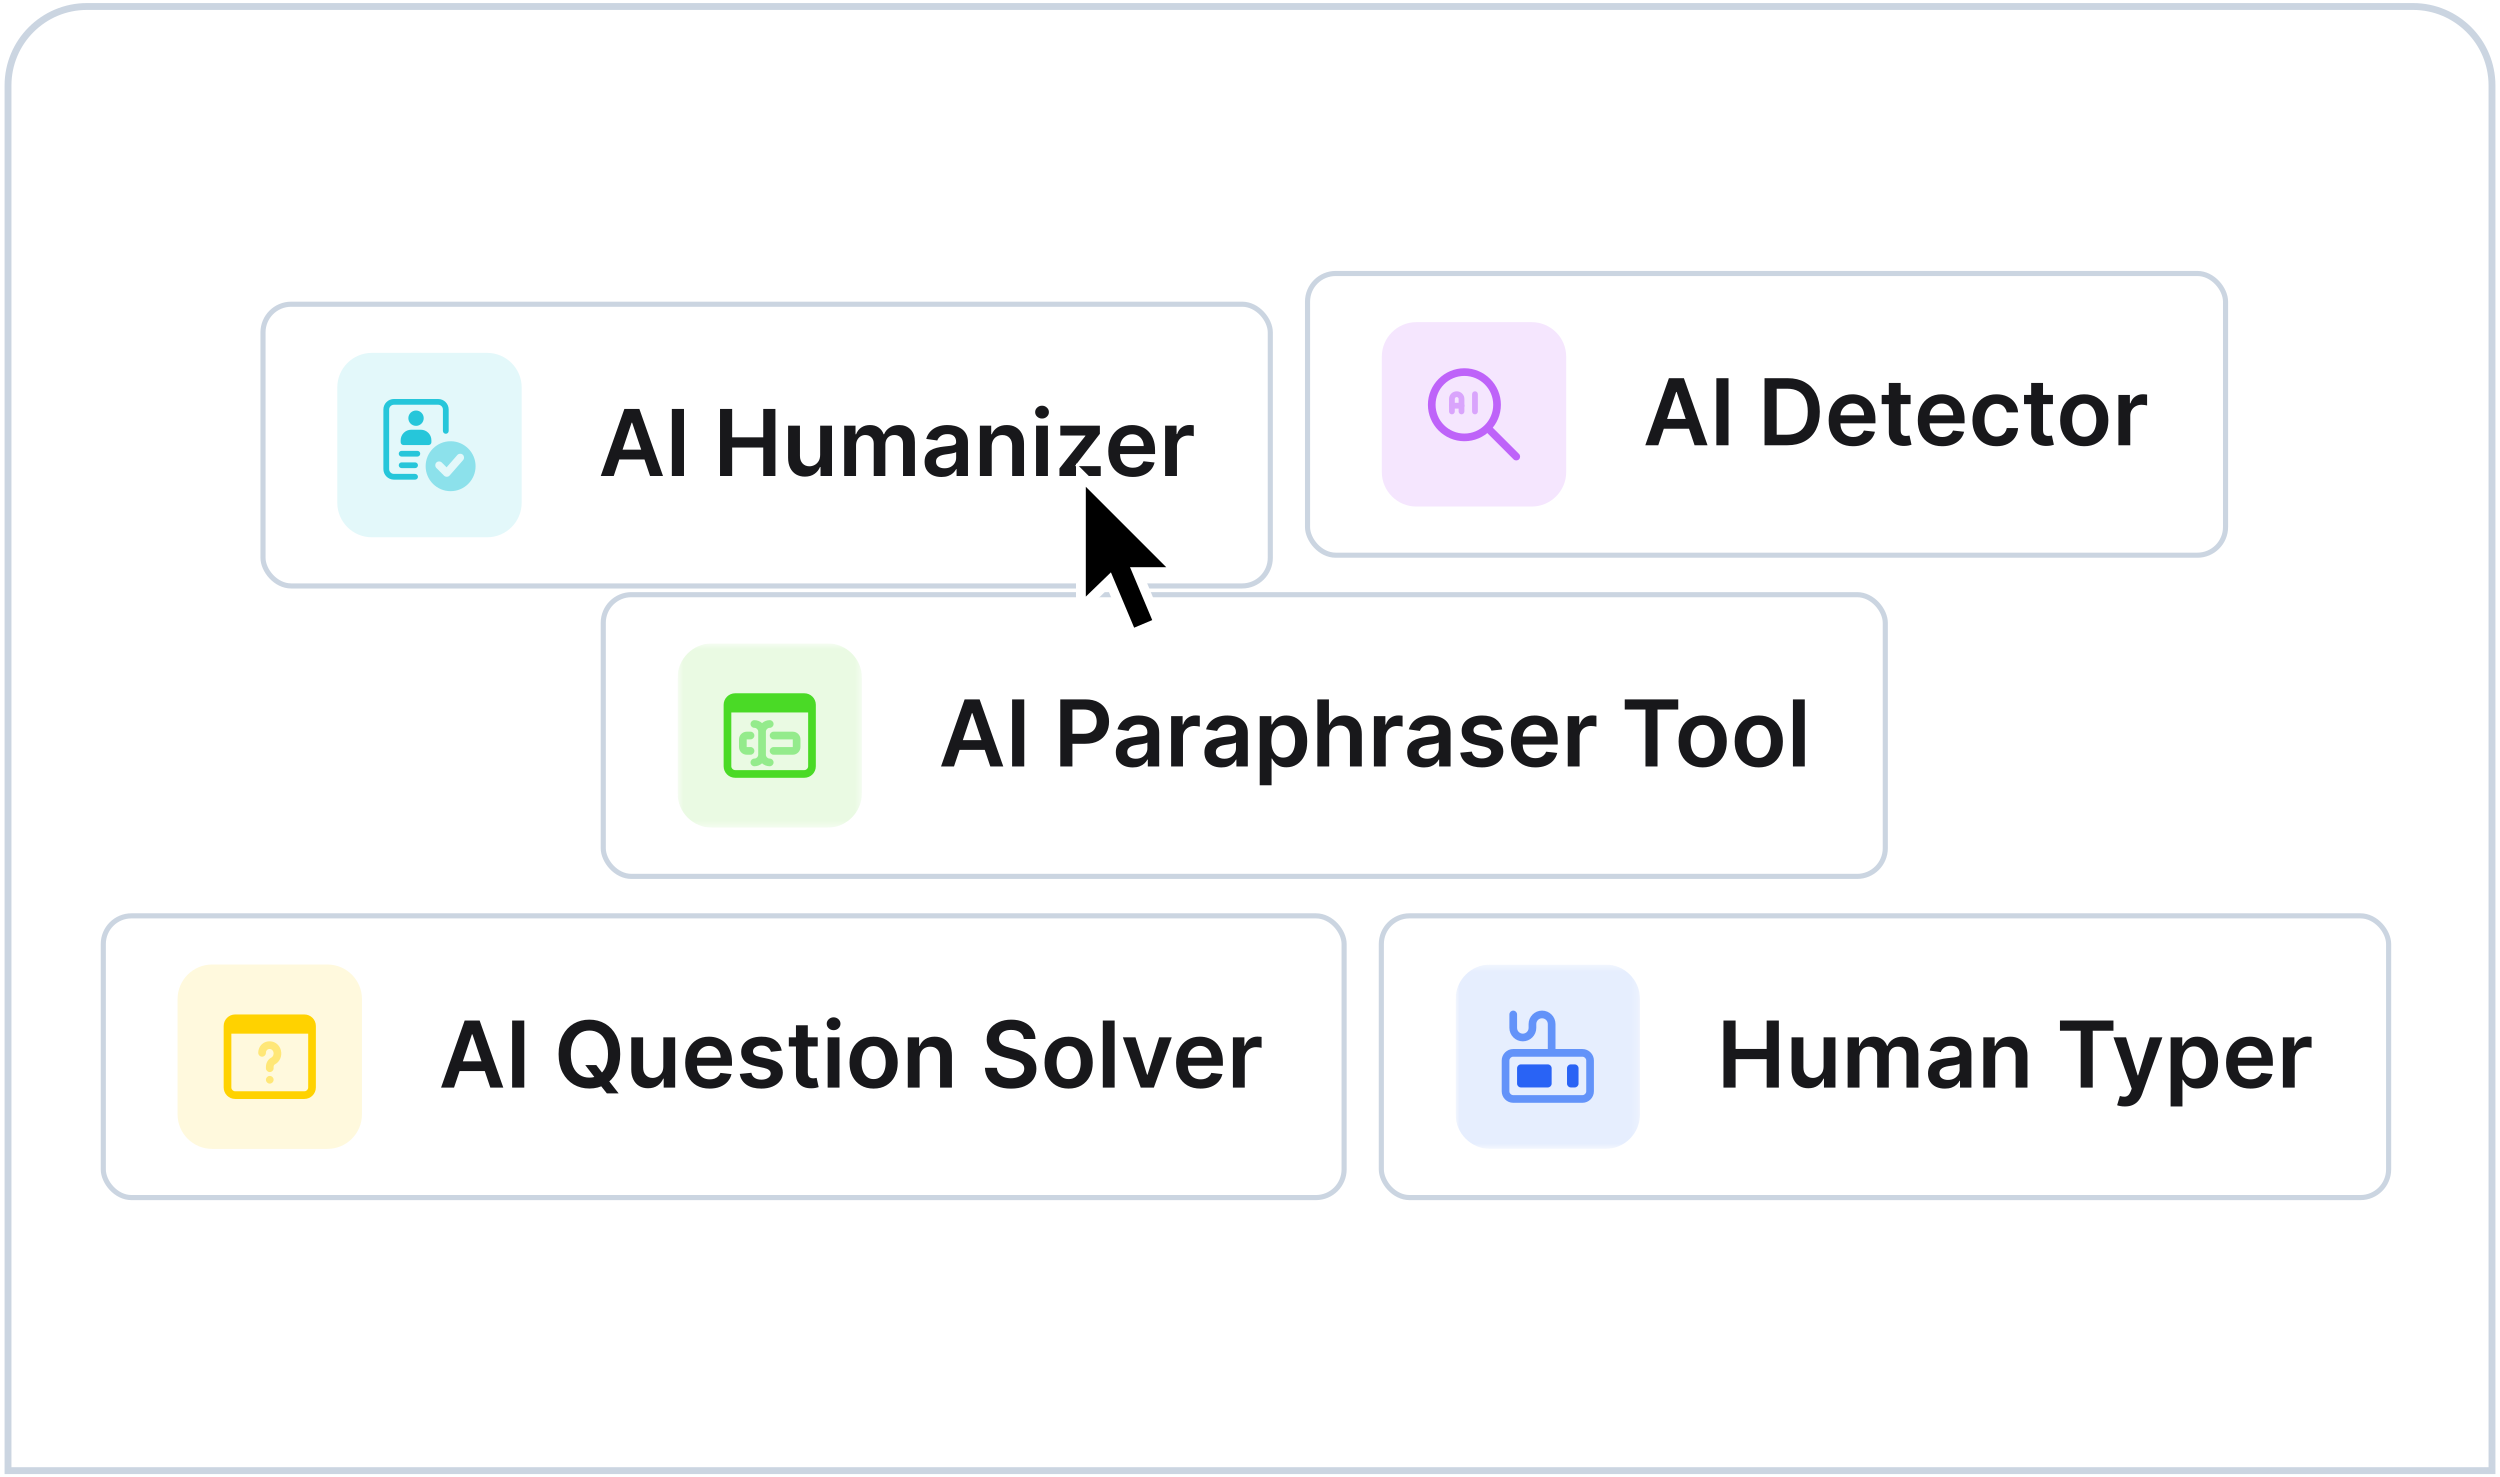 <svg width="364" height="215" viewBox="0 0 364 215" fill="none" xmlns="http://www.w3.org/2000/svg">
<path d="M12.667 0.946H351.334C357.685 0.946 362.834 6.095 362.834 12.446V214.12H1.167V12.446C1.167 6.095 6.315 0.946 12.667 0.946Z" fill="white"/>
<path d="M12.667 0.946H351.334C357.685 0.946 362.834 6.095 362.834 12.446V214.12H1.167V12.446C1.167 6.095 6.315 0.946 12.667 0.946Z" stroke="#CBD5E1"/>
<g filter="url(#filter0_dd_10539_241131)">
<rect x="37.921" y="39.446" width="147.409" height="41.764" rx="4.475" fill="white"/>
<rect x="38.294" y="39.819" width="146.663" height="41.019" rx="4.102" stroke="#CBD5E1" stroke-width="0.746"/>
<g clip-path="url(#clip0_10539_241131)">
<path d="M70.922 73.753H54.142C51.361 73.753 49.108 71.499 49.108 68.719V51.938C49.108 49.158 51.361 46.904 54.142 46.904H70.922C73.703 46.904 75.956 49.158 75.956 51.938V68.719C75.956 71.499 73.703 73.753 70.922 73.753Z" fill="#E3F8FA"/>
<path d="M60.764 62.007H58.476C58.245 62.007 58.057 61.819 58.057 61.587C58.057 61.356 58.245 61.168 58.476 61.168H60.764C60.996 61.168 61.184 61.356 61.184 61.587C61.184 61.819 60.996 62.007 60.764 62.007Z" fill="#26C6DA"/>
<path d="M60.434 63.685H58.477C58.246 63.685 58.058 63.497 58.058 63.265C58.058 63.034 58.246 62.846 58.477 62.846H60.434C60.666 62.846 60.854 63.034 60.854 63.265C60.854 63.497 60.666 63.685 60.434 63.685Z" fill="#26C6DA"/>
<path d="M60.434 65.363H57.358C56.51 65.363 55.82 64.673 55.82 63.825V55.154C55.82 54.306 56.51 53.617 57.358 53.617H63.791C64.639 53.617 65.328 54.306 65.328 55.154V58.265C65.328 58.496 65.14 58.684 64.909 58.684C64.677 58.684 64.489 58.496 64.489 58.265V55.154C64.489 54.769 64.176 54.456 63.791 54.456H57.358C56.973 54.456 56.659 54.769 56.659 55.154V63.824C56.659 64.21 56.973 64.524 57.358 64.524H60.434C60.666 64.524 60.854 64.712 60.854 64.943C60.854 65.175 60.666 65.363 60.434 65.363Z" fill="#26C6DA"/>
<path d="M60.575 57.531C61.192 57.531 61.693 57.031 61.693 56.413C61.693 55.795 61.192 55.295 60.575 55.295C59.957 55.295 59.456 55.795 59.456 56.413C59.456 57.031 59.957 57.531 60.575 57.531Z" fill="#26C6DA"/>
<path d="M62.392 60.329H58.756C58.525 60.329 58.337 60.141 58.337 59.909V59.63C58.337 58.782 59.027 58.092 59.875 58.092H61.273C62.122 58.092 62.811 58.782 62.811 59.63V59.909C62.811 60.141 62.623 60.329 62.392 60.329Z" fill="#26C6DA"/>
<path d="M65.609 59.769C63.604 59.769 61.973 61.4 61.973 63.404C61.973 65.409 63.603 67.041 65.609 67.041C67.614 67.041 69.244 65.41 69.244 63.405C69.244 61.401 67.613 59.769 65.609 59.769ZM67.428 62.515L65.47 64.753C65.257 64.996 64.883 65.009 64.654 64.78L63.535 63.661C63.317 63.443 63.317 63.089 63.535 62.87C63.754 62.651 64.108 62.652 64.327 62.87L65.022 63.566L66.586 61.778C66.79 61.546 67.143 61.522 67.376 61.725C67.608 61.929 67.632 62.282 67.428 62.515Z" fill="#8CE1EB"/>
</g>
<path d="M89.36 64.829H87.472L90.909 55.066H93.092L96.534 64.829H94.647L92.039 57.068H91.963L89.36 64.829ZM89.422 61.001H94.57V62.421H89.422V61.001ZM99.589 55.066V64.829H97.82V55.066H99.589ZM104.834 64.829V55.066H106.602V59.199H111.127V55.066H112.9V64.829H111.127V60.681H106.602V64.829H104.834ZM119.414 61.749V57.506H121.14V64.829H119.467V63.527H119.39C119.225 63.937 118.953 64.272 118.575 64.533C118.2 64.794 117.738 64.924 117.188 64.924C116.708 64.924 116.284 64.817 115.915 64.605C115.55 64.388 115.264 64.075 115.057 63.665C114.85 63.252 114.747 62.753 114.747 62.169V57.506H116.473V61.902C116.473 62.366 116.6 62.734 116.854 63.008C117.108 63.281 117.442 63.417 117.855 63.417C118.11 63.417 118.356 63.356 118.594 63.232C118.833 63.108 119.028 62.923 119.181 62.679C119.336 62.431 119.414 62.121 119.414 61.749ZM122.914 64.829V57.506H124.564V58.751H124.65C124.802 58.331 125.055 58.004 125.408 57.769C125.76 57.53 126.181 57.411 126.671 57.411C127.167 57.411 127.585 57.532 127.925 57.773C128.268 58.012 128.509 58.337 128.649 58.751H128.726C128.888 58.344 129.161 58.02 129.546 57.778C129.933 57.533 130.392 57.411 130.923 57.411C131.597 57.411 132.147 57.624 132.573 58.05C132.998 58.476 133.211 59.097 133.211 59.914V64.829H131.481V60.181C131.481 59.726 131.36 59.394 131.119 59.184C130.877 58.971 130.582 58.865 130.232 58.865C129.816 58.865 129.49 58.995 129.255 59.256C129.023 59.513 128.907 59.849 128.907 60.262V64.829H127.214V60.109C127.214 59.731 127.1 59.429 126.871 59.203C126.645 58.978 126.35 58.865 125.984 58.865C125.737 58.865 125.511 58.928 125.308 59.056C125.104 59.18 124.942 59.356 124.821 59.585C124.701 59.81 124.64 60.074 124.64 60.376V64.829H122.914ZM137.069 64.976C136.605 64.976 136.187 64.894 135.815 64.728C135.447 64.56 135.154 64.312 134.938 63.985C134.725 63.657 134.619 63.254 134.619 62.774C134.619 62.361 134.695 62.019 134.848 61.749C135 61.479 135.208 61.263 135.472 61.101C135.736 60.939 136.033 60.816 136.364 60.734C136.697 60.648 137.042 60.586 137.398 60.548C137.827 60.503 138.175 60.464 138.442 60.429C138.709 60.39 138.903 60.333 139.024 60.257C139.148 60.178 139.21 60.055 139.21 59.89V59.861C139.21 59.502 139.103 59.224 138.89 59.027C138.677 58.83 138.371 58.731 137.97 58.731C137.548 58.731 137.212 58.824 136.964 59.008C136.72 59.192 136.554 59.41 136.469 59.661L134.857 59.432C134.984 58.987 135.194 58.615 135.487 58.317C135.779 58.015 136.136 57.789 136.559 57.64C136.982 57.487 137.449 57.411 137.961 57.411C138.313 57.411 138.665 57.452 139.014 57.535C139.364 57.617 139.683 57.754 139.972 57.945C140.262 58.132 140.494 58.388 140.668 58.712C140.846 59.036 140.935 59.442 140.935 59.928V64.829H139.276V63.823H139.219C139.114 64.026 138.967 64.217 138.776 64.395C138.588 64.57 138.352 64.711 138.066 64.819C137.783 64.924 137.451 64.976 137.069 64.976ZM137.517 63.708C137.864 63.708 138.164 63.64 138.418 63.503C138.673 63.364 138.868 63.179 139.005 62.95C139.145 62.721 139.214 62.472 139.214 62.202V61.339C139.16 61.384 139.068 61.425 138.938 61.463C138.811 61.501 138.668 61.535 138.509 61.563C138.35 61.592 138.193 61.617 138.037 61.639C137.881 61.662 137.746 61.681 137.632 61.697C137.374 61.732 137.144 61.789 136.941 61.868C136.737 61.948 136.577 62.059 136.459 62.202C136.341 62.342 136.283 62.523 136.283 62.745C136.283 63.063 136.399 63.303 136.631 63.465C136.863 63.627 137.158 63.708 137.517 63.708ZM144.396 60.538V64.829H142.671V57.506H144.32V58.751H144.406C144.574 58.34 144.843 58.015 145.211 57.773C145.583 57.532 146.043 57.411 146.589 57.411C147.094 57.411 147.535 57.519 147.91 57.735C148.288 57.951 148.58 58.264 148.787 58.674C148.997 59.084 149.1 59.582 149.097 60.166V64.829H147.371V60.433C147.371 59.944 147.244 59.561 146.99 59.284C146.739 59.008 146.391 58.87 145.946 58.87C145.644 58.87 145.375 58.936 145.14 59.07C144.908 59.2 144.725 59.389 144.592 59.637C144.461 59.885 144.396 60.185 144.396 60.538ZM150.851 64.829V57.506H152.577V64.829H150.851ZM151.719 56.467C151.445 56.467 151.21 56.377 151.013 56.195C150.816 56.011 150.718 55.79 150.718 55.533C150.718 55.272 150.816 55.051 151.013 54.87C151.21 54.686 151.445 54.594 151.719 54.594C151.995 54.594 152.23 54.686 152.424 54.87C152.621 55.051 152.72 55.272 152.72 55.533C152.72 55.79 152.621 56.011 152.424 56.195C152.23 56.377 151.995 56.467 151.719 56.467ZM154.256 64.829V63.732L158.031 58.998V58.936H154.38V57.506H160.143V58.684L156.549 63.337V63.398H160.267V64.829H154.256ZM164.921 64.972C164.187 64.972 163.553 64.819 163.019 64.514C162.488 64.206 162.08 63.77 161.794 63.208C161.508 62.642 161.365 61.976 161.365 61.21C161.365 60.457 161.508 59.796 161.794 59.227C162.083 58.655 162.487 58.21 163.005 57.892C163.523 57.572 164.131 57.411 164.831 57.411C165.282 57.411 165.708 57.484 166.108 57.63C166.512 57.773 166.868 57.996 167.176 58.298C167.487 58.6 167.732 58.984 167.91 59.451C168.088 59.915 168.177 60.468 168.177 61.11V61.639H162.175V60.476H166.523C166.52 60.146 166.448 59.852 166.308 59.594C166.169 59.334 165.973 59.129 165.722 58.979C165.474 58.83 165.185 58.755 164.854 58.755C164.502 58.755 164.192 58.841 163.925 59.013C163.658 59.181 163.45 59.404 163.3 59.68C163.154 59.953 163.079 60.254 163.076 60.581V61.596C163.076 62.022 163.154 62.388 163.31 62.693C163.466 62.995 163.683 63.227 163.963 63.389C164.243 63.548 164.57 63.627 164.945 63.627C165.196 63.627 165.423 63.592 165.627 63.522C165.83 63.449 166.006 63.343 166.156 63.203C166.305 63.063 166.418 62.89 166.494 62.683L168.106 62.865C168.004 63.29 167.81 63.662 167.524 63.98C167.241 64.295 166.879 64.539 166.437 64.714C165.995 64.886 165.49 64.972 164.921 64.972ZM169.637 64.829V57.506H171.31V58.727H171.387C171.52 58.304 171.749 57.978 172.073 57.749C172.4 57.517 172.774 57.401 173.193 57.401C173.289 57.401 173.395 57.406 173.513 57.416C173.634 57.422 173.734 57.433 173.813 57.449V59.036C173.74 59.011 173.624 58.989 173.465 58.97C173.309 58.948 173.158 58.936 173.012 58.936C172.698 58.936 172.415 59.005 172.164 59.141C171.916 59.275 171.72 59.461 171.577 59.699C171.434 59.938 171.363 60.212 171.363 60.524V64.829H169.637Z" fill="#18181B"/>
</g>
<rect x="190.377" y="39.819" width="133.663" height="41.019" rx="4.102" fill="white"/>
<rect x="190.377" y="39.819" width="133.663" height="41.019" rx="4.102" stroke="#CBD5E1" stroke-width="0.746"/>
<g clip-path="url(#clip1_10539_241131)">
<path d="M223.005 73.753H206.225C203.444 73.753 201.191 71.499 201.191 68.719V51.938C201.191 49.158 203.444 46.904 206.225 46.904H223.005C225.786 46.904 228.039 49.158 228.039 51.938V68.719C228.039 71.499 225.786 73.753 223.005 73.753Z" fill="#F5E6FE"/>
<path d="M212.797 60.328C212.565 60.328 212.377 60.14 212.377 59.908V58.09C212.377 57.936 212.252 57.811 212.098 57.811C211.944 57.811 211.819 57.936 211.819 58.09V59.908C211.819 60.14 211.631 60.328 211.399 60.328C211.167 60.328 210.979 60.14 210.979 59.908V58.09C210.979 57.474 211.481 56.972 212.098 56.972C212.715 56.972 213.216 57.474 213.216 58.09V59.908C213.216 60.14 213.028 60.328 212.797 60.328Z" fill="#D9A4FC"/>
<path d="M212.797 59.489H211.398C211.167 59.489 210.979 59.301 210.979 59.07C210.979 58.838 211.167 58.65 211.398 58.65H212.797C213.028 58.65 213.216 58.838 213.216 59.07C213.216 59.301 213.028 59.489 212.797 59.489Z" fill="#D9A4FC"/>
<path d="M214.755 60.328C214.523 60.328 214.335 60.14 214.335 59.908V57.391C214.335 57.16 214.523 56.972 214.755 56.972C214.987 56.972 215.174 57.16 215.174 57.391V59.908C215.174 60.14 214.987 60.328 214.755 60.328Z" fill="#D9A4FC"/>
<path d="M213.216 64.244C210.286 64.244 207.903 61.86 207.903 58.93C207.903 55.999 210.286 53.616 213.216 53.616C216.146 53.616 218.53 56 218.53 58.93C218.53 61.859 216.147 64.244 213.216 64.244ZM213.216 54.735C210.903 54.735 209.021 56.617 209.021 58.93C209.021 61.243 210.903 63.125 213.216 63.125C215.529 63.125 217.411 61.243 217.411 58.93C217.411 56.617 215.529 54.735 213.216 54.735Z" fill="#BE63F9"/>
<path d="M220.767 67.04C220.624 67.04 220.481 66.986 220.372 66.877L216.241 62.745C216.023 62.527 216.023 62.173 216.241 61.954C216.459 61.735 216.813 61.736 217.032 61.954L221.164 66.086C221.382 66.304 221.382 66.658 221.164 66.877C221.054 66.986 220.911 67.04 220.767 67.04Z" fill="#BE63F9"/>
</g>
<path d="M241.443 64.829H239.555L242.992 55.066H245.175L248.617 64.829H246.73L244.122 57.068H244.046L241.443 64.829ZM241.505 61.001H246.653V62.421H241.505V61.001ZM251.672 55.066V64.829H249.903V55.066H251.672ZM260.225 64.829H256.917V55.066H260.292C261.261 55.066 262.094 55.261 262.79 55.652C263.489 56.04 264.026 56.597 264.401 57.325C264.776 58.053 264.964 58.924 264.964 59.938C264.964 60.955 264.775 61.828 264.397 62.559C264.022 63.29 263.48 63.851 262.771 64.242C262.065 64.633 261.217 64.829 260.225 64.829ZM258.686 63.298H260.139C260.82 63.298 261.387 63.174 261.841 62.926C262.296 62.675 262.637 62.302 262.866 61.806C263.095 61.307 263.21 60.684 263.21 59.938C263.21 59.191 263.095 58.571 262.866 58.078C262.637 57.583 262.299 57.212 261.851 56.968C261.406 56.72 260.853 56.596 260.192 56.596H258.686V63.298ZM269.81 64.972C269.075 64.972 268.441 64.819 267.908 64.514C267.377 64.206 266.968 63.77 266.682 63.208C266.396 62.642 266.253 61.976 266.253 61.21C266.253 60.457 266.396 59.796 266.682 59.227C266.972 58.655 267.375 58.21 267.893 57.892C268.411 57.572 269.02 57.411 269.719 57.411C270.17 57.411 270.596 57.484 270.997 57.63C271.4 57.773 271.756 57.996 272.064 58.298C272.376 58.6 272.621 58.984 272.799 59.451C272.977 59.915 273.066 60.468 273.066 61.11V61.639H267.064V60.476H271.411C271.408 60.146 271.337 59.852 271.197 59.594C271.057 59.334 270.862 59.129 270.61 58.979C270.363 58.83 270.073 58.755 269.743 58.755C269.39 58.755 269.08 58.841 268.813 59.013C268.546 59.181 268.338 59.404 268.189 59.68C268.043 59.953 267.968 60.254 267.965 60.581V61.596C267.965 62.022 268.043 62.388 268.198 62.693C268.354 62.995 268.572 63.227 268.851 63.389C269.131 63.548 269.458 63.627 269.833 63.627C270.085 63.627 270.312 63.592 270.515 63.522C270.719 63.449 270.895 63.343 271.044 63.203C271.194 63.063 271.306 62.89 271.383 62.683L272.994 62.865C272.892 63.29 272.698 63.662 272.412 63.98C272.13 64.295 271.767 64.539 271.326 64.714C270.884 64.886 270.378 64.972 269.81 64.972ZM278.182 57.506V58.841H273.972V57.506H278.182ZM275.012 55.752H276.737V62.626C276.737 62.858 276.772 63.036 276.842 63.16C276.915 63.281 277.011 63.364 277.128 63.408C277.246 63.453 277.376 63.475 277.519 63.475C277.627 63.475 277.726 63.467 277.815 63.451C277.907 63.435 277.977 63.421 278.025 63.408L278.315 64.757C278.223 64.789 278.091 64.824 277.92 64.862C277.751 64.9 277.545 64.922 277.3 64.929C276.868 64.941 276.478 64.876 276.132 64.733C275.786 64.587 275.511 64.361 275.307 64.056C275.107 63.751 275.009 63.37 275.012 62.912V55.752ZM282.788 64.972C282.054 64.972 281.42 64.819 280.886 64.514C280.355 64.206 279.947 63.77 279.661 63.208C279.375 62.642 279.232 61.976 279.232 61.21C279.232 60.457 279.375 59.796 279.661 59.227C279.95 58.655 280.354 58.21 280.872 57.892C281.39 57.572 281.998 57.411 282.698 57.411C283.149 57.411 283.575 57.484 283.975 57.63C284.379 57.773 284.735 57.996 285.043 58.298C285.354 58.6 285.599 58.984 285.777 59.451C285.955 59.915 286.044 60.468 286.044 61.11V61.639H280.042V60.476H284.39C284.387 60.146 284.315 59.852 284.175 59.594C284.036 59.334 283.84 59.129 283.589 58.979C283.341 58.83 283.052 58.755 282.721 58.755C282.369 58.755 282.059 58.841 281.792 59.013C281.525 59.181 281.317 59.404 281.167 59.68C281.021 59.953 280.946 60.254 280.943 60.581V61.596C280.943 62.022 281.021 62.388 281.177 62.693C281.333 62.995 281.55 63.227 281.83 63.389C282.11 63.548 282.437 63.627 282.812 63.627C283.063 63.627 283.29 63.592 283.494 63.522C283.697 63.449 283.873 63.343 284.023 63.203C284.172 63.063 284.285 62.89 284.361 62.683L285.973 62.865C285.871 63.29 285.677 63.662 285.391 63.98C285.108 64.295 284.746 64.539 284.304 64.714C283.862 64.886 283.357 64.972 282.788 64.972ZM290.698 64.972C289.967 64.972 289.339 64.811 288.815 64.49C288.294 64.169 287.892 63.726 287.609 63.16C287.329 62.591 287.189 61.937 287.189 61.196C287.189 60.452 287.332 59.796 287.618 59.227C287.904 58.655 288.308 58.21 288.829 57.892C289.354 57.572 289.973 57.411 290.688 57.411C291.283 57.411 291.809 57.521 292.266 57.74C292.727 57.956 293.094 58.263 293.368 58.66C293.641 59.054 293.797 59.515 293.835 60.042H292.185C292.119 59.69 291.96 59.396 291.709 59.16C291.461 58.922 291.129 58.803 290.712 58.803C290.36 58.803 290.05 58.898 289.783 59.089C289.516 59.276 289.308 59.547 289.158 59.899C289.012 60.252 288.939 60.675 288.939 61.167C288.939 61.666 289.012 62.096 289.158 62.455C289.304 62.81 289.509 63.085 289.773 63.279C290.04 63.47 290.353 63.565 290.712 63.565C290.967 63.565 291.194 63.518 291.394 63.422C291.597 63.324 291.767 63.182 291.904 62.998C292.041 62.814 292.134 62.59 292.185 62.326H293.835C293.793 62.844 293.641 63.303 293.377 63.704C293.113 64.101 292.754 64.412 292.3 64.638C291.845 64.86 291.311 64.972 290.698 64.972ZM298.908 57.506V58.841H294.699V57.506H298.908ZM295.738 55.752H297.464V62.626C297.464 62.858 297.499 63.036 297.569 63.16C297.642 63.281 297.737 63.364 297.855 63.408C297.972 63.453 298.103 63.475 298.246 63.475C298.354 63.475 298.452 63.467 298.541 63.451C298.633 63.435 298.703 63.421 298.751 63.408L299.042 64.757C298.949 64.789 298.818 64.824 298.646 64.862C298.478 64.9 298.271 64.922 298.026 64.929C297.594 64.941 297.205 64.876 296.858 64.733C296.512 64.587 296.237 64.361 296.034 64.056C295.833 63.751 295.735 63.37 295.738 62.912V55.752ZM303.467 64.972C302.752 64.972 302.132 64.814 301.608 64.5C301.083 64.185 300.676 63.745 300.387 63.179C300.101 62.614 299.958 61.952 299.958 61.196C299.958 60.44 300.101 59.777 300.387 59.208C300.676 58.639 301.083 58.197 301.608 57.883C302.132 57.568 302.752 57.411 303.467 57.411C304.182 57.411 304.802 57.568 305.326 57.883C305.85 58.197 306.256 58.639 306.542 59.208C306.831 59.777 306.975 60.44 306.975 61.196C306.975 61.952 306.831 62.614 306.542 63.179C306.256 63.745 305.85 64.185 305.326 64.5C304.802 64.814 304.182 64.972 303.467 64.972ZM303.476 63.589C303.864 63.589 304.188 63.483 304.449 63.27C304.709 63.054 304.903 62.764 305.03 62.402C305.161 62.04 305.226 61.636 305.226 61.191C305.226 60.743 305.161 60.338 305.03 59.976C304.903 59.61 304.709 59.319 304.449 59.103C304.188 58.887 303.864 58.779 303.476 58.779C303.079 58.779 302.748 58.887 302.485 59.103C302.224 59.319 302.029 59.61 301.898 59.976C301.771 60.338 301.708 60.743 301.708 61.191C301.708 61.636 301.771 62.04 301.898 62.402C302.029 62.764 302.224 63.054 302.485 63.27C302.748 63.483 303.079 63.589 303.476 63.589ZM308.44 64.829V57.506H310.113V58.727H310.19C310.323 58.304 310.552 57.978 310.876 57.749C311.203 57.517 311.577 57.401 311.996 57.401C312.092 57.401 312.198 57.406 312.316 57.416C312.436 57.422 312.537 57.433 312.616 57.449V59.036C312.543 59.011 312.427 58.989 312.268 58.97C312.112 58.948 311.961 58.936 311.815 58.936C311.501 58.936 311.218 59.005 310.967 59.141C310.719 59.275 310.523 59.461 310.38 59.699C310.237 59.938 310.166 60.212 310.166 60.524V64.829H308.44Z" fill="#18181B"/>
<rect x="87.835" y="86.584" width="186.663" height="41.019" rx="4.102" fill="white"/>
<rect x="87.835" y="86.584" width="186.663" height="41.019" rx="4.102" stroke="#CBD5E1" stroke-width="0.746"/>
<g clip-path="url(#clip2_10539_241131)">
<g clip-path="url(#clip3_10539_241131)">
<mask id="mask0_10539_241131" style="mask-type:luminance" maskUnits="userSpaceOnUse" x="98" y="93" width="28" height="28">
<path d="M125.497 93.669H98.649V120.517H125.497V93.669Z" fill="white"/>
</mask>
<g mask="url(#mask0_10539_241131)">
<path d="M120.463 120.517H103.683C100.903 120.517 98.649 118.263 98.649 115.483V98.703C98.649 95.922 100.903 93.669 103.683 93.669H120.463C123.244 93.669 125.497 95.922 125.497 98.703V115.483C125.497 118.263 123.244 120.517 120.463 120.517Z" fill="#EAFAE3"/>
<path d="M115.429 109.889H112.633C112.324 109.889 112.073 109.639 112.073 109.329C112.073 109.021 112.323 108.771 112.633 108.771H115.429V107.652H112.633C112.323 107.652 112.073 107.401 112.073 107.093C112.073 106.784 112.323 106.533 112.633 106.533H115.429C116.046 106.533 116.548 107.035 116.548 107.651V108.771C116.548 109.387 116.046 109.889 115.429 109.889Z" fill="#94EB8C"/>
<path d="M109.277 109.889H108.717C108.101 109.889 107.599 109.388 107.599 108.771V107.652C107.599 107.036 108.101 106.534 108.717 106.534H109.277C109.586 106.534 109.837 106.784 109.837 107.094C109.837 107.402 109.586 107.653 109.277 107.653H108.717V108.771H109.277C109.586 108.771 109.837 109.021 109.837 109.33C109.836 109.639 109.586 109.889 109.277 109.889Z" fill="#94EB8C"/>
<path d="M112.073 110.449C111.764 110.449 111.514 110.198 111.514 109.889V106.533C111.514 106.224 111.764 105.974 112.073 105.974C112.382 105.974 112.633 105.723 112.633 105.414C112.633 105.105 112.383 104.854 112.073 104.854C111.644 104.854 111.252 105.016 110.955 105.282C110.658 105.016 110.265 104.854 109.836 104.854C109.528 104.854 109.277 105.104 109.277 105.414C109.277 105.723 109.527 105.974 109.836 105.974C110.145 105.974 110.396 106.224 110.396 106.533V109.889C110.395 110.198 110.144 110.449 109.836 110.449C109.527 110.449 109.276 110.699 109.276 111.008C109.276 111.317 109.526 111.568 109.836 111.568C110.265 111.568 110.657 111.406 110.954 111.14C111.251 111.406 111.644 111.568 112.072 111.568C112.381 111.568 112.632 111.318 112.632 111.008C112.633 110.699 112.382 110.449 112.073 110.449Z" fill="#94EB8C"/>
<path d="M117.107 100.941H107.039C106.114 100.941 105.361 101.693 105.361 102.619V111.568C105.361 112.494 106.114 113.246 107.039 113.246H117.107C118.033 113.246 118.785 112.494 118.785 111.568V102.619C118.785 101.693 118.033 100.941 117.107 100.941ZM117.107 112.127H107.039C106.73 112.127 106.479 111.876 106.479 111.568V103.737H117.666V111.568C117.667 111.876 117.416 112.127 117.107 112.127Z" fill="#4ADA26"/>
</g>
</g>
</g>
<path d="M138.901 111.593H137.013L140.45 101.83H142.634L146.076 111.593H144.188L141.58 103.832H141.504L138.901 111.593ZM138.963 107.765H144.112V109.185H138.963V107.765ZM149.13 101.83V111.593H147.362V101.83H149.13ZM154.375 111.593V101.83H158.036C158.786 101.83 159.416 101.97 159.924 102.249C160.436 102.529 160.822 102.913 161.083 103.403C161.346 103.889 161.478 104.442 161.478 105.062C161.478 105.688 161.346 106.244 161.083 106.73C160.819 107.217 160.429 107.6 159.915 107.879C159.4 108.156 158.766 108.294 158.012 108.294H155.586V106.84H157.774C158.213 106.84 158.572 106.764 158.851 106.611C159.131 106.459 159.338 106.249 159.471 105.982C159.608 105.715 159.676 105.408 159.676 105.062C159.676 104.715 159.608 104.41 159.471 104.147C159.338 103.883 159.13 103.678 158.847 103.532C158.567 103.382 158.206 103.308 157.765 103.308H156.144V111.593H154.375ZM164.914 111.741C164.45 111.741 164.032 111.658 163.66 111.493C163.292 111.324 162.999 111.076 162.783 110.749C162.57 110.422 162.464 110.018 162.464 109.538C162.464 109.125 162.54 108.783 162.693 108.513C162.845 108.243 163.053 108.027 163.317 107.865C163.581 107.703 163.878 107.58 164.209 107.498C164.542 107.412 164.887 107.35 165.243 107.312C165.672 107.267 166.02 107.228 166.287 107.193C166.554 107.155 166.748 107.097 166.869 107.021C166.993 106.942 167.055 106.819 167.055 106.654V106.625C167.055 106.266 166.948 105.988 166.735 105.791C166.522 105.594 166.216 105.496 165.815 105.496C165.392 105.496 165.057 105.588 164.809 105.772C164.564 105.956 164.399 106.174 164.313 106.425L162.702 106.196C162.829 105.751 163.039 105.38 163.331 105.081C163.624 104.779 163.981 104.553 164.404 104.404C164.827 104.251 165.294 104.175 165.806 104.175C166.158 104.175 166.509 104.216 166.859 104.299C167.209 104.382 167.528 104.518 167.817 104.709C168.106 104.897 168.338 105.152 168.513 105.477C168.691 105.801 168.78 106.206 168.78 106.692V111.593H167.121V110.587H167.064C166.959 110.79 166.811 110.981 166.621 111.159C166.433 111.334 166.196 111.475 165.91 111.583C165.628 111.688 165.295 111.741 164.914 111.741ZM165.362 110.472C165.709 110.472 166.009 110.404 166.263 110.268C166.517 110.128 166.713 109.943 166.85 109.715C166.989 109.486 167.059 109.236 167.059 108.966V108.103C167.005 108.148 166.913 108.189 166.783 108.227C166.656 108.265 166.513 108.299 166.354 108.327C166.195 108.356 166.038 108.381 165.882 108.404C165.726 108.426 165.591 108.445 165.477 108.461C165.219 108.496 164.989 108.553 164.785 108.632C164.582 108.712 164.421 108.823 164.304 108.966C164.186 109.106 164.128 109.287 164.128 109.51C164.128 109.827 164.244 110.067 164.476 110.229C164.708 110.391 165.003 110.472 165.362 110.472ZM170.515 111.593V104.27H172.189V105.491H172.265C172.398 105.068 172.627 104.742 172.951 104.514C173.279 104.282 173.652 104.166 174.072 104.166C174.167 104.166 174.274 104.17 174.391 104.18C174.512 104.186 174.612 104.197 174.691 104.213V105.801C174.618 105.775 174.502 105.753 174.343 105.734C174.188 105.712 174.037 105.701 173.891 105.701C173.576 105.701 173.293 105.769 173.042 105.906C172.794 106.039 172.599 106.225 172.456 106.463C172.313 106.702 172.241 106.977 172.241 107.288V111.593H170.515ZM177.814 111.741C177.35 111.741 176.932 111.658 176.56 111.493C176.192 111.324 175.899 111.076 175.683 110.749C175.47 110.422 175.364 110.018 175.364 109.538C175.364 109.125 175.44 108.783 175.592 108.513C175.745 108.243 175.953 108.027 176.217 107.865C176.481 107.703 176.778 107.58 177.108 107.498C177.442 107.412 177.787 107.35 178.143 107.312C178.572 107.267 178.92 107.228 179.187 107.193C179.454 107.155 179.648 107.097 179.768 107.021C179.892 106.942 179.954 106.819 179.954 106.654V106.625C179.954 106.266 179.848 105.988 179.635 105.791C179.422 105.594 179.115 105.496 178.715 105.496C178.292 105.496 177.957 105.588 177.709 105.772C177.464 105.956 177.299 106.174 177.213 106.425L175.602 106.196C175.729 105.751 175.939 105.38 176.231 105.081C176.524 104.779 176.881 104.553 177.304 104.404C177.727 104.251 178.194 104.175 178.705 104.175C179.058 104.175 179.409 104.216 179.759 104.299C180.109 104.382 180.428 104.518 180.717 104.709C181.006 104.897 181.238 105.152 181.413 105.477C181.591 105.801 181.68 106.206 181.68 106.692V111.593H180.021V110.587H179.964C179.859 110.79 179.711 110.981 179.521 111.159C179.333 111.334 179.096 111.475 178.81 111.583C178.527 111.688 178.195 111.741 177.814 111.741ZM178.262 110.472C178.608 110.472 178.909 110.404 179.163 110.268C179.417 110.128 179.613 109.943 179.749 109.715C179.889 109.486 179.959 109.236 179.959 108.966V108.103C179.905 108.148 179.813 108.189 179.683 108.227C179.556 108.265 179.413 108.299 179.254 108.327C179.095 108.356 178.937 108.381 178.782 108.404C178.626 108.426 178.491 108.445 178.376 108.461C178.119 108.496 177.889 108.553 177.685 108.632C177.482 108.712 177.321 108.823 177.204 108.966C177.086 109.106 177.027 109.287 177.027 109.51C177.027 109.827 177.143 110.067 177.375 110.229C177.607 110.391 177.903 110.472 178.262 110.472ZM183.415 114.339V104.27H185.112V105.481H185.213C185.302 105.303 185.427 105.114 185.589 104.914C185.751 104.711 185.97 104.537 186.247 104.394C186.523 104.248 186.876 104.175 187.305 104.175C187.871 104.175 188.381 104.32 188.836 104.609C189.293 104.895 189.655 105.319 189.922 105.882C190.193 106.441 190.328 107.128 190.328 107.941C190.328 108.745 190.196 109.428 189.932 109.991C189.668 110.554 189.309 110.983 188.855 111.278C188.4 111.574 187.885 111.721 187.31 111.721C186.891 111.721 186.543 111.652 186.266 111.512C185.99 111.372 185.767 111.203 185.599 111.006C185.433 110.806 185.305 110.617 185.213 110.439H185.141V114.339H183.415ZM185.108 107.932C185.108 108.405 185.174 108.82 185.308 109.176C185.445 109.532 185.64 109.81 185.894 110.01C186.152 110.207 186.463 110.306 186.829 110.306C187.21 110.306 187.529 110.204 187.787 110.001C188.044 109.794 188.238 109.513 188.368 109.157C188.502 108.798 188.569 108.389 188.569 107.932C188.569 107.477 188.503 107.074 188.373 106.721C188.243 106.368 188.049 106.092 187.792 105.891C187.534 105.691 187.213 105.591 186.829 105.591C186.46 105.591 186.147 105.688 185.889 105.882C185.632 106.076 185.437 106.347 185.303 106.697C185.173 107.047 185.108 107.458 185.108 107.932ZM193.531 107.302V111.593H191.805V101.83H193.493V105.515H193.579C193.75 105.102 194.016 104.776 194.375 104.537C194.737 104.296 195.198 104.175 195.757 104.175C196.266 104.175 196.709 104.282 197.087 104.495C197.466 104.707 197.758 105.019 197.965 105.429C198.174 105.839 198.279 106.339 198.279 106.931V111.593H196.554V107.197C196.554 106.705 196.426 106.322 196.172 106.049C195.921 105.772 195.568 105.634 195.114 105.634C194.809 105.634 194.535 105.701 194.294 105.834C194.056 105.964 193.868 106.153 193.731 106.401C193.598 106.649 193.531 106.95 193.531 107.302ZM200.038 111.593V104.27H201.712V105.491H201.788C201.921 105.068 202.15 104.742 202.474 104.514C202.802 104.282 203.175 104.166 203.595 104.166C203.69 104.166 203.796 104.17 203.914 104.18C204.035 104.186 204.135 104.197 204.214 104.213V105.801C204.141 105.775 204.025 105.753 203.866 105.734C203.711 105.712 203.56 105.701 203.413 105.701C203.099 105.701 202.816 105.769 202.565 105.906C202.317 106.039 202.122 106.225 201.979 106.463C201.836 106.702 201.764 106.977 201.764 107.288V111.593H200.038ZM207.337 111.741C206.873 111.741 206.455 111.658 206.083 111.493C205.714 111.324 205.422 111.076 205.206 110.749C204.993 110.422 204.886 110.018 204.886 109.538C204.886 109.125 204.963 108.783 205.115 108.513C205.268 108.243 205.476 108.027 205.74 107.865C206.004 107.703 206.301 107.58 206.631 107.498C206.965 107.412 207.31 107.35 207.666 107.312C208.095 107.267 208.443 107.228 208.71 107.193C208.977 107.155 209.171 107.097 209.291 107.021C209.415 106.942 209.477 106.819 209.477 106.654V106.625C209.477 106.266 209.371 105.988 209.158 105.791C208.945 105.594 208.638 105.496 208.238 105.496C207.815 105.496 207.48 105.588 207.232 105.772C206.987 105.956 206.822 106.174 206.736 106.425L205.125 106.196C205.252 105.751 205.462 105.38 205.754 105.081C206.046 104.779 206.404 104.553 206.827 104.404C207.249 104.251 207.717 104.175 208.228 104.175C208.581 104.175 208.932 104.216 209.282 104.299C209.631 104.382 209.951 104.518 210.24 104.709C210.529 104.897 210.761 105.152 210.936 105.477C211.114 105.801 211.203 106.206 211.203 106.692V111.593H209.544V110.587H209.487C209.382 110.79 209.234 110.981 209.043 111.159C208.856 111.334 208.619 111.475 208.333 111.583C208.05 111.688 207.718 111.741 207.337 111.741ZM207.785 110.472C208.131 110.472 208.432 110.404 208.686 110.268C208.94 110.128 209.136 109.943 209.272 109.715C209.412 109.486 209.482 109.236 209.482 108.966V108.103C209.428 108.148 209.336 108.189 209.205 108.227C209.078 108.265 208.935 108.299 208.776 108.327C208.618 108.356 208.46 108.381 208.305 108.404C208.149 108.426 208.014 108.445 207.899 108.461C207.642 108.496 207.411 108.553 207.208 108.632C207.005 108.712 206.844 108.823 206.727 108.966C206.609 109.106 206.55 109.287 206.55 109.51C206.55 109.827 206.666 110.067 206.898 110.229C207.13 110.391 207.426 110.472 207.785 110.472ZM218.725 106.206L217.152 106.378C217.108 106.219 217.03 106.069 216.919 105.929C216.811 105.79 216.664 105.677 216.48 105.591C216.296 105.505 216.07 105.462 215.803 105.462C215.444 105.462 215.142 105.54 214.897 105.696C214.656 105.852 214.537 106.053 214.54 106.301C214.537 106.514 214.615 106.687 214.773 106.821C214.936 106.954 215.203 107.064 215.574 107.15L216.823 107.417C217.516 107.566 218.031 107.803 218.368 108.127C218.708 108.451 218.88 108.876 218.883 109.4C218.88 109.861 218.745 110.268 218.478 110.62C218.214 110.97 217.847 111.243 217.376 111.44C216.906 111.637 216.366 111.736 215.756 111.736C214.859 111.736 214.138 111.548 213.591 111.173C213.045 110.795 212.719 110.269 212.614 109.595L214.297 109.433C214.373 109.764 214.535 110.013 214.783 110.182C215.031 110.35 215.354 110.434 215.751 110.434C216.161 110.434 216.49 110.35 216.738 110.182C216.989 110.013 217.114 109.805 217.114 109.557C217.114 109.347 217.033 109.174 216.871 109.038C216.712 108.901 216.464 108.796 216.127 108.723L214.878 108.461C214.176 108.315 213.656 108.068 213.32 107.722C212.983 107.372 212.816 106.931 212.819 106.397C212.816 105.945 212.938 105.554 213.186 105.224C213.437 104.89 213.785 104.633 214.23 104.452C214.678 104.267 215.195 104.175 215.779 104.175C216.637 104.175 217.313 104.358 217.805 104.723C218.301 105.089 218.608 105.583 218.725 106.206ZM223.547 111.736C222.813 111.736 222.179 111.583 221.645 111.278C221.115 110.97 220.706 110.534 220.42 109.972C220.134 109.406 219.991 108.74 219.991 107.975C219.991 107.221 220.134 106.56 220.42 105.991C220.709 105.419 221.113 104.974 221.631 104.657C222.149 104.336 222.758 104.175 223.457 104.175C223.908 104.175 224.334 104.248 224.734 104.394C225.138 104.537 225.494 104.76 225.802 105.062C226.114 105.364 226.358 105.748 226.536 106.215C226.714 106.679 226.803 107.232 226.803 107.874V108.404H220.802V107.24H225.149C225.146 106.91 225.074 106.616 224.935 106.358C224.795 106.098 224.599 105.893 224.348 105.744C224.1 105.594 223.811 105.519 223.481 105.519C223.128 105.519 222.818 105.605 222.551 105.777C222.284 105.945 222.076 106.168 221.927 106.444C221.78 106.718 221.706 107.018 221.703 107.345V108.361C221.703 108.787 221.78 109.152 221.936 109.457C222.092 109.759 222.31 109.991 222.589 110.153C222.869 110.312 223.196 110.391 223.571 110.391C223.822 110.391 224.05 110.356 224.253 110.287C224.456 110.213 224.633 110.107 224.782 109.967C224.931 109.827 225.044 109.654 225.121 109.448L226.732 109.629C226.63 110.055 226.436 110.426 226.15 110.744C225.867 111.059 225.505 111.304 225.063 111.478C224.622 111.65 224.116 111.736 223.547 111.736ZM228.263 111.593V104.27H229.937V105.491H230.013C230.146 105.068 230.375 104.742 230.699 104.514C231.027 104.282 231.4 104.166 231.82 104.166C231.915 104.166 232.021 104.17 232.139 104.18C232.26 104.186 232.36 104.197 232.439 104.213V105.801C232.366 105.775 232.25 105.753 232.091 105.734C231.936 105.712 231.785 105.701 231.638 105.701C231.324 105.701 231.041 105.769 230.79 105.906C230.542 106.039 230.347 106.225 230.204 106.463C230.06 106.702 229.989 106.977 229.989 107.288V111.593H228.263ZM236.563 103.312V101.83H244.352V103.312H241.335V111.593H239.58V103.312H236.563ZM247.91 111.736C247.195 111.736 246.575 111.578 246.051 111.264C245.526 110.949 245.119 110.509 244.83 109.943C244.544 109.378 244.401 108.717 244.401 107.96C244.401 107.204 244.544 106.541 244.83 105.972C245.119 105.403 245.526 104.962 246.051 104.647C246.575 104.332 247.195 104.175 247.91 104.175C248.625 104.175 249.245 104.332 249.769 104.647C250.293 104.962 250.699 105.403 250.985 105.972C251.274 106.541 251.418 107.204 251.418 107.96C251.418 108.717 251.274 109.378 250.985 109.943C250.699 110.509 250.293 110.949 249.769 111.264C249.245 111.578 248.625 111.736 247.91 111.736ZM247.919 110.353C248.307 110.353 248.631 110.247 248.892 110.034C249.152 109.818 249.346 109.529 249.473 109.166C249.604 108.804 249.669 108.4 249.669 107.955C249.669 107.507 249.604 107.102 249.473 106.74C249.346 106.374 249.152 106.084 248.892 105.867C248.631 105.651 248.307 105.543 247.919 105.543C247.522 105.543 247.192 105.651 246.928 105.867C246.667 106.084 246.472 106.374 246.341 106.74C246.214 107.102 246.151 107.507 246.151 107.955C246.151 108.4 246.214 108.804 246.341 109.166C246.472 109.529 246.667 109.818 246.928 110.034C247.192 110.247 247.522 110.353 247.919 110.353ZM256.077 111.736C255.362 111.736 254.742 111.578 254.218 111.264C253.694 110.949 253.287 110.509 252.998 109.943C252.712 109.378 252.569 108.717 252.569 107.96C252.569 107.204 252.712 106.541 252.998 105.972C253.287 105.403 253.694 104.962 254.218 104.647C254.742 104.332 255.362 104.175 256.077 104.175C256.792 104.175 257.412 104.332 257.936 104.647C258.461 104.962 258.866 105.403 259.152 105.972C259.441 106.541 259.586 107.204 259.586 107.96C259.586 108.717 259.441 109.378 259.152 109.943C258.866 110.509 258.461 110.949 257.936 111.264C257.412 111.578 256.792 111.736 256.077 111.736ZM256.087 110.353C256.474 110.353 256.799 110.247 257.059 110.034C257.32 109.818 257.514 109.529 257.641 109.166C257.771 108.804 257.836 108.4 257.836 107.955C257.836 107.507 257.771 107.102 257.641 106.74C257.514 106.374 257.32 106.084 257.059 105.867C256.799 105.651 256.474 105.543 256.087 105.543C255.689 105.543 255.359 105.651 255.095 105.867C254.834 106.084 254.639 106.374 254.509 106.74C254.382 107.102 254.318 107.507 254.318 107.955C254.318 108.4 254.382 108.804 254.509 109.166C254.639 109.529 254.834 109.818 255.095 110.034C255.359 110.247 255.689 110.353 256.087 110.353ZM262.776 101.83V111.593H261.05V101.83H262.776Z" fill="#18181B"/>
<rect x="15.04" y="133.348" width="180.663" height="41.019" rx="4.102" fill="white"/>
<rect x="15.04" y="133.348" width="180.663" height="41.019" rx="4.102" stroke="#CBD5E1" stroke-width="0.746"/>
<g clip-path="url(#clip4_10539_241131)">
<path d="M47.668 167.281H30.888C28.107 167.281 25.854 165.028 25.854 162.247V145.467C25.854 142.686 28.107 140.433 30.888 140.433H47.668C50.448 140.433 52.702 142.686 52.702 145.467V162.247C52.702 165.028 50.448 167.281 47.668 167.281Z" fill="#FFF9DD"/>
<path d="M39.278 156.095C38.969 156.095 38.718 155.844 38.718 155.535V155.344C38.718 154.759 39.024 154.229 39.496 153.992C39.721 153.879 39.902 153.569 39.814 153.198C39.764 152.986 39.608 152.81 39.425 152.76C39.238 152.708 39.06 152.734 38.926 152.835C38.792 152.938 38.718 153.101 38.718 153.298C38.718 153.606 38.467 153.857 38.159 153.857C37.85 153.857 37.6 153.606 37.6 153.298C37.6 152.751 37.837 152.257 38.251 151.943C38.664 151.63 39.202 151.535 39.727 151.682C40.297 151.841 40.759 152.334 40.902 152.938C41.103 153.779 40.731 154.623 39.999 154.991C39.906 155.038 39.837 155.185 39.837 155.343V155.535C39.837 155.844 39.587 156.095 39.278 156.095Z" fill="#FFE777"/>
<path d="M39.278 157.773C39.587 157.773 39.837 157.522 39.837 157.213C39.837 156.904 39.587 156.653 39.278 156.653C38.969 156.653 38.718 156.904 38.718 157.213C38.718 157.522 38.969 157.773 39.278 157.773Z" fill="#FFE777"/>
<path d="M44.312 147.705H34.244C33.318 147.705 32.566 148.457 32.566 149.383V158.332C32.566 159.258 33.318 160.01 34.244 160.01H44.312C45.237 160.01 45.99 159.258 45.99 158.332V149.383C45.99 148.457 45.237 147.705 44.312 147.705ZM44.312 158.891H34.244C33.935 158.891 33.684 158.64 33.684 158.332V150.501H44.871V158.332C44.871 158.64 44.621 158.891 44.312 158.891Z" fill="#FFD200"/>
</g>
<path d="M66.106 158.357H64.218L67.655 148.594H69.838L73.28 158.357H71.392L68.785 150.596H68.709L66.106 158.357ZM66.168 154.529H71.316V155.95H66.168V154.529ZM76.335 148.594V158.357H74.566V148.594H76.335ZM85.217 155.077H86.819L87.767 156.307L88.444 157.108L90.07 159.196H88.354L87.248 157.794L86.776 157.127L85.217 155.077ZM90.304 153.475C90.304 154.527 90.106 155.428 89.713 156.178C89.322 156.925 88.788 157.497 88.111 157.895C87.437 158.292 86.673 158.49 85.818 158.49C84.963 158.49 84.197 158.292 83.52 157.895C82.846 157.494 82.312 156.92 81.918 156.174C81.527 155.424 81.332 154.524 81.332 153.475C81.332 152.423 81.527 151.524 81.918 150.777C82.312 150.027 82.846 149.454 83.52 149.056C84.197 148.659 84.963 148.46 85.818 148.46C86.673 148.46 87.437 148.659 88.111 149.056C88.788 149.454 89.322 150.027 89.713 150.777C90.106 151.524 90.304 152.423 90.304 153.475ZM88.525 153.475C88.525 152.735 88.409 152.11 88.177 151.602C87.949 151.09 87.631 150.704 87.224 150.443C86.817 150.18 86.349 150.048 85.818 150.048C85.287 150.048 84.818 150.18 84.411 150.443C84.005 150.704 83.685 151.09 83.453 151.602C83.224 152.11 83.11 152.735 83.11 153.475C83.11 154.216 83.224 154.842 83.453 155.354C83.685 155.862 84.005 156.248 84.411 156.512C84.818 156.773 85.287 156.903 85.818 156.903C86.349 156.903 86.817 156.773 87.224 156.512C87.631 156.248 87.949 155.862 88.177 155.354C88.409 154.842 88.525 154.216 88.525 153.475ZM96.579 155.277V151.035H98.305V158.357H96.632V157.056H96.556C96.39 157.465 96.119 157.801 95.74 158.061C95.365 158.322 94.903 158.452 94.353 158.452C93.873 158.452 93.449 158.346 93.08 158.133C92.715 157.917 92.429 157.604 92.222 157.194C92.016 156.781 91.912 156.282 91.912 155.697V151.035H93.638V155.43C93.638 155.894 93.765 156.263 94.02 156.536C94.274 156.809 94.608 156.946 95.021 156.946C95.275 156.946 95.521 156.884 95.76 156.76C95.998 156.636 96.193 156.452 96.346 156.207C96.502 155.959 96.579 155.649 96.579 155.277ZM103.321 158.5C102.587 158.5 101.953 158.347 101.419 158.042C100.889 157.734 100.48 157.299 100.194 156.736C99.908 156.17 99.765 155.505 99.765 154.739C99.765 153.985 99.908 153.324 100.194 152.756C100.483 152.183 100.887 151.739 101.405 151.421C101.923 151.1 102.532 150.939 103.231 150.939C103.682 150.939 104.108 151.012 104.508 151.159C104.912 151.302 105.268 151.524 105.576 151.826C105.888 152.128 106.132 152.512 106.31 152.98C106.488 153.444 106.577 153.997 106.577 154.639V155.168H100.576V154.005H104.923C104.92 153.674 104.848 153.38 104.709 153.123C104.569 152.862 104.373 152.657 104.122 152.508C103.874 152.358 103.585 152.284 103.255 152.284C102.902 152.284 102.592 152.369 102.325 152.541C102.058 152.709 101.85 152.932 101.701 153.208C101.554 153.482 101.48 153.782 101.477 154.109V155.125C101.477 155.551 101.554 155.916 101.71 156.221C101.866 156.523 102.084 156.755 102.363 156.917C102.643 157.076 102.97 157.156 103.345 157.156C103.596 157.156 103.824 157.121 104.027 157.051C104.23 156.978 104.407 156.871 104.556 156.731C104.705 156.592 104.818 156.418 104.895 156.212L106.506 156.393C106.404 156.819 106.21 157.191 105.924 157.508C105.641 157.823 105.279 158.068 104.837 158.243C104.396 158.414 103.89 158.5 103.321 158.5ZM113.825 152.97L112.251 153.142C112.207 152.983 112.129 152.833 112.018 152.694C111.91 152.554 111.764 152.441 111.579 152.355C111.395 152.269 111.169 152.226 110.902 152.226C110.543 152.226 110.241 152.304 109.997 152.46C109.755 152.616 109.636 152.818 109.639 153.065C109.636 153.278 109.714 153.452 109.873 153.585C110.035 153.719 110.302 153.828 110.674 153.914L111.923 154.181C112.615 154.33 113.13 154.567 113.467 154.891C113.807 155.215 113.979 155.64 113.982 156.164C113.979 156.625 113.844 157.032 113.577 157.384C113.313 157.734 112.946 158.007 112.476 158.204C112.005 158.401 111.465 158.5 110.855 158.5C109.958 158.5 109.237 158.312 108.69 157.937C108.144 157.559 107.818 157.033 107.713 156.36L109.396 156.197C109.472 156.528 109.634 156.777 109.882 156.946C110.13 157.114 110.453 157.199 110.85 157.199C111.26 157.199 111.589 157.114 111.837 156.946C112.088 156.777 112.213 156.569 112.213 156.321C112.213 156.112 112.132 155.938 111.97 155.802C111.811 155.665 111.563 155.56 111.227 155.487L109.978 155.225C109.275 155.079 108.756 154.832 108.419 154.486C108.082 154.136 107.915 153.695 107.918 153.161C107.915 152.709 108.037 152.319 108.285 151.988C108.536 151.654 108.884 151.397 109.329 151.216C109.777 151.031 110.294 150.939 110.879 150.939C111.737 150.939 112.412 151.122 112.905 151.487C113.4 151.853 113.707 152.347 113.825 152.97ZM119.061 151.035V152.369H114.852V151.035H119.061ZM115.891 149.28H117.617V156.155C117.617 156.387 117.652 156.564 117.722 156.688C117.795 156.809 117.89 156.892 118.008 156.936C118.125 156.981 118.256 157.003 118.399 157.003C118.507 157.003 118.605 156.995 118.694 156.979C118.786 156.963 118.856 156.949 118.904 156.936L119.195 158.285C119.103 158.317 118.971 158.352 118.799 158.39C118.631 158.428 118.424 158.451 118.179 158.457C117.747 158.47 117.358 158.405 117.011 158.262C116.665 158.115 116.39 157.89 116.187 157.585C115.986 157.28 115.888 156.898 115.891 156.441V149.28ZM120.505 158.357V151.035H122.23V158.357H120.505ZM121.372 149.995C121.099 149.995 120.864 149.905 120.667 149.724C120.47 149.539 120.371 149.318 120.371 149.061C120.371 148.8 120.47 148.58 120.667 148.398C120.864 148.214 121.099 148.122 121.372 148.122C121.649 148.122 121.884 148.214 122.078 148.398C122.275 148.58 122.373 148.8 122.373 149.061C122.373 149.318 122.275 149.539 122.078 149.724C121.884 149.905 121.649 149.995 121.372 149.995ZM127.199 158.5C126.484 158.5 125.864 158.343 125.34 158.028C124.815 157.713 124.408 157.273 124.119 156.708C123.833 156.142 123.69 155.481 123.69 154.724C123.69 153.968 123.833 153.305 124.119 152.736C124.408 152.168 124.815 151.726 125.34 151.411C125.864 151.097 126.484 150.939 127.199 150.939C127.914 150.939 128.534 151.097 129.058 151.411C129.582 151.726 129.988 152.168 130.274 152.736C130.563 153.305 130.707 153.968 130.707 154.724C130.707 155.481 130.563 156.142 130.274 156.708C129.988 157.273 129.582 157.713 129.058 158.028C128.534 158.343 127.914 158.5 127.199 158.5ZM127.208 157.117C127.596 157.117 127.92 157.011 128.181 156.798C128.441 156.582 128.635 156.293 128.762 155.93C128.893 155.568 128.958 155.165 128.958 154.72C128.958 154.272 128.893 153.866 128.762 153.504C128.635 153.139 128.441 152.848 128.181 152.632C127.92 152.415 127.596 152.307 127.208 152.307C126.811 152.307 126.481 152.415 126.217 152.632C125.956 152.848 125.761 153.139 125.63 153.504C125.503 153.866 125.44 154.272 125.44 154.72C125.44 155.165 125.503 155.568 125.63 155.93C125.761 156.293 125.956 156.582 126.217 156.798C126.481 157.011 126.811 157.117 127.208 157.117ZM133.898 154.067V158.357H132.172V151.035H133.822V152.279H133.907C134.076 151.869 134.344 151.543 134.713 151.302C135.085 151.06 135.544 150.939 136.091 150.939C136.596 150.939 137.036 151.047 137.411 151.263C137.789 151.48 138.082 151.793 138.288 152.203C138.498 152.613 138.601 153.11 138.598 153.695V158.357H136.872V153.962C136.872 153.472 136.745 153.089 136.491 152.813C136.24 152.536 135.892 152.398 135.447 152.398C135.145 152.398 134.877 152.465 134.641 152.598C134.409 152.729 134.227 152.918 134.093 153.166C133.963 153.413 133.898 153.714 133.898 154.067ZM149.064 151.278C149.02 150.861 148.832 150.537 148.502 150.305C148.175 150.073 147.749 149.957 147.224 149.957C146.856 149.957 146.539 150.013 146.276 150.124C146.012 150.235 145.81 150.386 145.67 150.577C145.53 150.768 145.459 150.985 145.456 151.23C145.456 151.433 145.502 151.61 145.594 151.759C145.689 151.909 145.818 152.036 145.98 152.141C146.142 152.242 146.322 152.328 146.519 152.398C146.716 152.468 146.914 152.527 147.115 152.574L148.03 152.803C148.399 152.889 148.753 153.005 149.093 153.151C149.436 153.297 149.743 153.482 150.013 153.704C150.286 153.927 150.503 154.195 150.661 154.51C150.82 154.824 150.9 155.193 150.9 155.616C150.9 156.188 150.754 156.692 150.461 157.127C150.169 157.559 149.746 157.898 149.193 158.142C148.643 158.384 147.978 158.505 147.196 158.505C146.436 158.505 145.777 158.387 145.217 158.152C144.661 157.917 144.226 157.574 143.911 157.122C143.6 156.671 143.431 156.121 143.406 155.473H145.146C145.171 155.813 145.276 156.096 145.46 156.321C145.645 156.547 145.885 156.715 146.18 156.827C146.479 156.938 146.813 156.994 147.181 156.994C147.566 156.994 147.903 156.936 148.192 156.822C148.484 156.704 148.713 156.542 148.879 156.336C149.044 156.126 149.128 155.881 149.131 155.602C149.128 155.347 149.053 155.138 148.907 154.972C148.761 154.804 148.556 154.664 148.292 154.553C148.032 154.438 147.726 154.337 147.377 154.248L146.266 153.962C145.462 153.755 144.826 153.442 144.359 153.023C143.895 152.6 143.663 152.039 143.663 151.34C143.663 150.764 143.819 150.261 144.13 149.829C144.445 149.396 144.873 149.061 145.413 148.823C145.953 148.581 146.565 148.46 147.248 148.46C147.941 148.46 148.548 148.581 149.069 148.823C149.594 149.061 150.005 149.393 150.304 149.819C150.603 150.242 150.757 150.728 150.766 151.278H149.064ZM155.594 158.5C154.879 158.5 154.259 158.343 153.735 158.028C153.211 157.713 152.804 157.273 152.515 156.708C152.229 156.142 152.086 155.481 152.086 154.724C152.086 153.968 152.229 153.305 152.515 152.736C152.804 152.168 153.211 151.726 153.735 151.411C154.259 151.097 154.879 150.939 155.594 150.939C156.309 150.939 156.929 151.097 157.453 151.411C157.978 151.726 158.383 152.168 158.669 152.736C158.958 153.305 159.103 153.968 159.103 154.724C159.103 155.481 158.958 156.142 158.669 156.708C158.383 157.273 157.978 157.713 157.453 158.028C156.929 158.343 156.309 158.5 155.594 158.5ZM155.604 157.117C155.991 157.117 156.316 157.011 156.576 156.798C156.837 156.582 157.031 156.293 157.158 155.93C157.288 155.568 157.353 155.165 157.353 154.72C157.353 154.272 157.288 153.866 157.158 153.504C157.031 153.139 156.837 152.848 156.576 152.632C156.316 152.415 155.991 152.307 155.604 152.307C155.206 152.307 154.876 152.415 154.612 152.632C154.352 152.848 154.156 153.139 154.026 153.504C153.899 153.866 153.835 154.272 153.835 154.72C153.835 155.165 153.899 155.568 154.026 155.93C154.156 156.293 154.352 156.582 154.612 156.798C154.876 157.011 155.206 157.117 155.604 157.117ZM162.293 148.594V158.357H160.568V148.594H162.293ZM170.608 151.035L168.001 158.357H166.094L163.486 151.035H165.326L167.009 156.474H167.085L168.773 151.035H170.608ZM174.795 158.5C174.061 158.5 173.427 158.347 172.893 158.042C172.362 157.734 171.954 157.299 171.668 156.736C171.382 156.17 171.239 155.505 171.239 154.739C171.239 153.985 171.382 153.324 171.668 152.756C171.957 152.183 172.361 151.739 172.879 151.421C173.397 151.1 174.005 150.939 174.704 150.939C175.156 150.939 175.582 151.012 175.982 151.159C176.386 151.302 176.742 151.524 177.05 151.826C177.361 152.128 177.606 152.512 177.784 152.98C177.962 153.444 178.051 153.997 178.051 154.639V155.168H172.049V154.005H176.397C176.394 153.674 176.322 153.38 176.182 153.123C176.042 152.862 175.847 152.657 175.596 152.508C175.348 152.358 175.059 152.284 174.728 152.284C174.376 152.284 174.066 152.369 173.799 152.541C173.532 152.709 173.324 152.932 173.174 153.208C173.028 153.482 172.953 153.782 172.95 154.109V155.125C172.95 155.551 173.028 155.916 173.184 156.221C173.339 156.523 173.557 156.755 173.837 156.917C174.116 157.076 174.444 157.156 174.819 157.156C175.07 157.156 175.297 157.121 175.501 157.051C175.704 156.978 175.88 156.871 176.03 156.731C176.179 156.592 176.292 156.418 176.368 156.212L177.979 156.393C177.878 156.819 177.684 157.191 177.398 157.508C177.115 157.823 176.753 158.068 176.311 158.243C175.869 158.414 175.364 158.5 174.795 158.5ZM179.511 158.357V151.035H181.184V152.255H181.26C181.394 151.832 181.623 151.507 181.947 151.278C182.274 151.046 182.648 150.93 183.067 150.93C183.163 150.93 183.269 150.935 183.387 150.944C183.507 150.95 183.607 150.962 183.687 150.977V152.565C183.614 152.539 183.498 152.517 183.339 152.498C183.183 152.476 183.032 152.465 182.886 152.465C182.571 152.465 182.289 152.533 182.037 152.67C181.79 152.803 181.594 152.989 181.451 153.228C181.308 153.466 181.237 153.741 181.237 154.052V158.357H179.511Z" fill="#18181B"/>
<rect x="201.122" y="133.348" width="146.663" height="41.019" rx="4.102" fill="white"/>
<rect x="201.122" y="133.348" width="146.663" height="41.019" rx="4.102" stroke="#CBD5E1" stroke-width="0.746"/>
<g clip-path="url(#clip5_10539_241131)">
<mask id="mask1_10539_241131" style="mask-type:luminance" maskUnits="userSpaceOnUse" x="211" y="140" width="28" height="28">
<path d="M238.785 140.433H211.937V167.281H238.785V140.433Z" fill="white"/>
</mask>
<g mask="url(#mask1_10539_241131)">
<path d="M233.751 167.281H216.971C214.19 167.281 211.937 165.028 211.937 162.247V145.467C211.937 142.686 214.19 140.433 216.971 140.433H233.751C236.531 140.433 238.785 142.686 238.785 145.467V162.247C238.785 165.028 236.531 167.281 233.751 167.281Z" fill="#E6EEFE"/>
<path d="M229.276 154.975H228.717C228.408 154.975 228.157 155.225 228.157 155.535V157.772C228.157 158.081 228.407 158.332 228.717 158.332H229.276C229.585 158.332 229.836 158.081 229.836 157.772V155.535C229.836 155.226 229.585 154.975 229.276 154.975Z" fill="#2963F5"/>
<path d="M225.361 154.975H221.445C221.136 154.975 220.885 155.225 220.885 155.535V157.772C220.885 158.081 221.136 158.332 221.445 158.332H225.361C225.67 158.332 225.92 158.081 225.92 157.772V155.535C225.92 155.226 225.67 154.975 225.361 154.975Z" fill="#2963F5"/>
<path d="M230.395 152.738H226.479V149.103C226.479 148.023 225.601 147.145 224.522 147.145C223.443 147.145 222.564 148.023 222.564 149.102V149.662C222.564 150.124 222.188 150.501 221.725 150.501C221.263 150.501 220.886 150.124 220.886 149.662V147.704C220.886 147.395 220.635 147.145 220.327 147.145C220.017 147.145 219.767 147.395 219.767 147.704V149.662C219.767 150.741 220.646 151.619 221.725 151.619C222.804 151.619 223.683 150.741 223.683 149.662V149.102C223.683 148.64 224.059 148.263 224.522 148.263C224.984 148.263 225.361 148.64 225.361 149.102V152.737H220.327C219.401 152.737 218.649 153.49 218.649 154.415V158.891C218.649 159.816 219.401 160.569 220.327 160.569H230.395C231.32 160.569 232.073 159.816 232.073 158.891V154.416C232.073 153.491 231.32 152.738 230.395 152.738ZM230.955 158.891C230.955 159.199 230.704 159.45 230.395 159.45H220.327C220.018 159.45 219.767 159.199 219.767 158.891V154.416C219.767 154.108 220.018 153.857 220.327 153.857H230.395C230.704 153.857 230.955 154.108 230.955 154.416V158.891Z" fill="#6393F9"/>
</g>
</g>
<path d="M250.935 158.357V148.594H252.703V152.727H257.227V148.594H259.001V158.357H257.227V154.21H252.703V158.357H250.935ZM265.515 155.277V151.035H267.241V158.357H265.568V157.056H265.491C265.326 157.465 265.054 157.801 264.676 158.061C264.301 158.322 263.839 158.452 263.289 158.452C262.809 158.452 262.385 158.346 262.016 158.133C261.651 157.917 261.365 157.604 261.158 157.194C260.951 156.781 260.848 156.282 260.848 155.697V151.035H262.574V155.43C262.574 155.894 262.701 156.263 262.955 156.536C263.209 156.809 263.543 156.946 263.956 156.946C264.211 156.946 264.457 156.884 264.695 156.76C264.934 156.636 265.129 156.452 265.282 156.207C265.437 155.959 265.515 155.649 265.515 155.277ZM269.015 158.357V151.035H270.665V152.279H270.751C270.903 151.859 271.156 151.532 271.509 151.297C271.861 151.058 272.282 150.939 272.772 150.939C273.268 150.939 273.686 151.06 274.026 151.302C274.369 151.54 274.61 151.866 274.75 152.279H274.827C274.989 151.872 275.262 151.548 275.646 151.306C276.034 151.062 276.493 150.939 277.024 150.939C277.698 150.939 278.248 151.152 278.674 151.578C279.099 152.004 279.312 152.625 279.312 153.442V158.357H277.582V153.709C277.582 153.255 277.461 152.922 277.22 152.713C276.978 152.5 276.683 152.393 276.333 152.393C275.917 152.393 275.591 152.524 275.356 152.784C275.124 153.042 275.008 153.377 275.008 153.79V158.357H273.315V153.637C273.315 153.259 273.201 152.957 272.972 152.732C272.746 152.506 272.451 152.393 272.085 152.393C271.838 152.393 271.612 152.457 271.409 152.584C271.205 152.708 271.043 152.884 270.922 153.113C270.802 153.339 270.741 153.603 270.741 153.904V158.357H269.015ZM283.17 158.505C282.706 158.505 282.288 158.422 281.916 158.257C281.548 158.088 281.255 157.84 281.039 157.513C280.826 157.186 280.72 156.782 280.72 156.302C280.72 155.889 280.796 155.548 280.949 155.277C281.101 155.007 281.309 154.791 281.573 154.629C281.837 154.467 282.134 154.345 282.465 154.262C282.798 154.176 283.143 154.114 283.499 154.076C283.928 154.032 284.276 153.992 284.543 153.957C284.81 153.919 285.004 153.862 285.125 153.785C285.249 153.706 285.311 153.583 285.311 153.418V153.39C285.311 153.03 285.204 152.752 284.991 152.555C284.778 152.358 284.472 152.26 284.071 152.26C283.649 152.26 283.313 152.352 283.065 152.536C282.821 152.721 282.655 152.938 282.57 153.189L280.958 152.961C281.085 152.516 281.295 152.144 281.588 151.845C281.88 151.543 282.237 151.317 282.66 151.168C283.083 151.016 283.55 150.939 284.062 150.939C284.414 150.939 284.766 150.981 285.115 151.063C285.465 151.146 285.784 151.283 286.073 151.473C286.363 151.661 286.595 151.917 286.769 152.241C286.947 152.565 287.036 152.97 287.036 153.456V158.357H285.377V157.351H285.32C285.215 157.554 285.068 157.745 284.877 157.923C284.689 158.098 284.453 158.239 284.167 158.347C283.884 158.452 283.552 158.505 283.17 158.505ZM283.618 157.237C283.965 157.237 284.265 157.168 284.519 157.032C284.774 156.892 284.969 156.708 285.106 156.479C285.246 156.25 285.315 156 285.315 155.73V154.867C285.261 154.912 285.169 154.953 285.039 154.991C284.912 155.029 284.769 155.063 284.61 155.091C284.451 155.12 284.294 155.145 284.138 155.168C283.982 155.19 283.847 155.209 283.733 155.225C283.475 155.26 283.245 155.317 283.042 155.397C282.838 155.476 282.678 155.587 282.56 155.73C282.442 155.87 282.384 156.051 282.384 156.274C282.384 156.592 282.5 156.831 282.732 156.994C282.964 157.156 283.259 157.237 283.618 157.237ZM290.497 154.067V158.357H288.772V151.035H290.421V152.279H290.507C290.675 151.869 290.944 151.543 291.312 151.302C291.684 151.06 292.144 150.939 292.69 150.939C293.195 150.939 293.636 151.047 294.011 151.263C294.389 151.48 294.681 151.793 294.888 152.203C295.098 152.613 295.201 153.11 295.198 153.695V158.357H293.472V153.962C293.472 153.472 293.345 153.089 293.091 152.813C292.84 152.536 292.492 152.398 292.047 152.398C291.745 152.398 291.476 152.465 291.241 152.598C291.009 152.729 290.826 152.918 290.693 153.166C290.562 153.413 290.497 153.714 290.497 154.067ZM299.929 150.076V148.594H307.719V150.076H304.701V158.357H302.947V150.076H299.929ZM309.378 161.103C309.142 161.103 308.925 161.084 308.724 161.046C308.527 161.011 308.37 160.969 308.252 160.922L308.653 159.577C308.904 159.65 309.128 159.685 309.325 159.682C309.522 159.679 309.695 159.617 309.845 159.496C309.997 159.379 310.126 159.182 310.231 158.905L310.379 158.509L307.723 151.035H309.554L311.241 156.564H311.318L313.01 151.035H314.845L311.914 159.244C311.777 159.631 311.596 159.963 311.37 160.24C311.145 160.52 310.868 160.733 310.541 160.879C310.217 161.028 309.829 161.103 309.378 161.103ZM316.04 161.103V151.035H317.737V152.245H317.837C317.926 152.067 318.051 151.878 318.213 151.678C318.375 151.475 318.595 151.302 318.871 151.159C319.148 151.012 319.501 150.939 319.93 150.939C320.495 150.939 321.005 151.084 321.46 151.373C321.917 151.659 322.28 152.083 322.547 152.646C322.817 153.205 322.952 153.892 322.952 154.705C322.952 155.509 322.82 156.193 322.556 156.755C322.292 157.318 321.933 157.747 321.479 158.042C321.024 158.338 320.51 158.486 319.934 158.486C319.515 158.486 319.167 158.416 318.89 158.276C318.614 158.136 318.391 157.968 318.223 157.771C318.058 157.57 317.929 157.381 317.837 157.203H317.765V161.103H316.04ZM317.732 154.696C317.732 155.169 317.799 155.584 317.932 155.94C318.069 156.296 318.264 156.574 318.518 156.774C318.776 156.971 319.087 157.07 319.453 157.07C319.834 157.07 320.154 156.968 320.411 156.765C320.668 156.558 320.862 156.277 320.993 155.921C321.126 155.562 321.193 155.153 321.193 154.696C321.193 154.241 321.128 153.838 320.997 153.485C320.867 153.132 320.673 152.856 320.416 152.655C320.158 152.455 319.837 152.355 319.453 152.355C319.084 152.355 318.771 152.452 318.514 152.646C318.256 152.84 318.061 153.112 317.927 153.461C317.797 153.811 317.732 154.222 317.732 154.696ZM327.671 158.5C326.937 158.5 326.303 158.347 325.769 158.042C325.239 157.734 324.83 157.299 324.544 156.736C324.258 156.17 324.115 155.505 324.115 154.739C324.115 153.985 324.258 153.324 324.544 152.756C324.833 152.183 325.237 151.739 325.755 151.421C326.273 151.1 326.882 150.939 327.581 150.939C328.032 150.939 328.458 151.012 328.858 151.159C329.262 151.302 329.618 151.524 329.926 151.826C330.238 152.128 330.482 152.512 330.66 152.98C330.838 153.444 330.927 153.997 330.927 154.639V155.168H324.926V154.005H329.273C329.27 153.674 329.198 153.38 329.059 153.123C328.919 152.862 328.723 152.657 328.472 152.508C328.224 152.358 327.935 152.284 327.605 152.284C327.252 152.284 326.942 152.369 326.675 152.541C326.408 152.709 326.2 152.932 326.051 153.208C325.904 153.482 325.83 153.782 325.827 154.109V155.125C325.827 155.551 325.904 155.916 326.06 156.221C326.216 156.523 326.434 156.755 326.713 156.917C326.993 157.076 327.32 157.156 327.695 157.156C327.946 157.156 328.174 157.121 328.377 157.051C328.58 156.978 328.757 156.871 328.906 156.731C329.055 156.592 329.168 156.418 329.245 156.212L330.856 156.393C330.754 156.819 330.56 157.191 330.274 157.508C329.991 157.823 329.629 158.068 329.187 158.243C328.746 158.414 328.24 158.5 327.671 158.5ZM332.387 158.357V151.035H334.061V152.255H334.137C334.27 151.832 334.499 151.507 334.823 151.278C335.151 151.046 335.524 150.93 335.944 150.93C336.039 150.93 336.145 150.935 336.263 150.944C336.384 150.95 336.484 150.962 336.563 150.977V152.565C336.49 152.539 336.374 152.517 336.215 152.498C336.06 152.476 335.909 152.465 335.762 152.465C335.448 152.465 335.165 152.533 334.914 152.67C334.666 152.803 334.471 152.989 334.327 153.228C334.184 153.466 334.113 153.741 334.113 154.052V158.357H332.387Z" fill="#18181B"/>
<path d="M156.667 90.291V67.446L173.229 84.009H163.52L162.949 84.152L156.667 90.291Z" fill="white"/>
<path d="M169.662 91.291L164.522 93.433L157.811 77.584L163.094 75.442L169.662 91.291Z" fill="white"/>
<path d="M163.343 79.752L160.71 80.857L165.132 91.39L167.765 90.285L163.343 79.752Z" fill="black"/>
<path d="M158.095 70.873V86.865L162.378 82.724L162.95 82.581H169.803L158.095 70.873Z" fill="black"/>
<defs>
<filter id="filter0_dd_10539_241131" x="34.192" y="38.7" width="154.867" height="49.222" filterUnits="userSpaceOnUse" color-interpolation-filters="sRGB">
<feFlood flood-opacity="0" result="BackgroundImageFix"/>
<feColorMatrix in="SourceAlpha" type="matrix" values="0 0 0 0 0 0 0 0 0 0 0 0 0 0 0 0 0 0 127 0" result="hardAlpha"/>
<feMorphology radius="0.746" operator="erode" in="SourceAlpha" result="effect1_dropShadow_10539_241131"/>
<feOffset dy="1.492"/>
<feGaussianBlur stdDeviation="1.492"/>
<feColorMatrix type="matrix" values="0 0 0 0 0 0 0 0 0 0 0 0 0 0 0 0 0 0 0.06 0"/>
<feBlend mode="normal" in2="BackgroundImageFix" result="effect1_dropShadow_10539_241131"/>
<feColorMatrix in="SourceAlpha" type="matrix" values="0 0 0 0 0 0 0 0 0 0 0 0 0 0 0 0 0 0 127 0" result="hardAlpha"/>
<feMorphology radius="0.746" operator="erode" in="SourceAlpha" result="effect2_dropShadow_10539_241131"/>
<feOffset dy="2.983"/>
<feGaussianBlur stdDeviation="2.237"/>
<feColorMatrix type="matrix" values="0 0 0 0 0 0 0 0 0 0 0 0 0 0 0 0 0 0 0.1 0"/>
<feBlend mode="normal" in2="effect1_dropShadow_10539_241131" result="effect2_dropShadow_10539_241131"/>
<feBlend mode="normal" in="SourceGraphic" in2="effect2_dropShadow_10539_241131" result="shape"/>
</filter>
<clipPath id="clip0_10539_241131">
<rect width="26.849" height="26.849" fill="white" transform="translate(49.108 46.904)"/>
</clipPath>
<clipPath id="clip1_10539_241131">
<rect width="26.849" height="26.849" fill="white" transform="translate(201.191 46.904)"/>
</clipPath>
<clipPath id="clip2_10539_241131">
<rect width="26.849" height="26.849" fill="white" transform="translate(98.649 93.669)"/>
</clipPath>
<clipPath id="clip3_10539_241131">
<rect width="26.849" height="26.849" fill="white" transform="translate(98.649 93.669)"/>
</clipPath>
<clipPath id="clip4_10539_241131">
<rect width="26.849" height="26.849" fill="white" transform="translate(25.854 140.433)"/>
</clipPath>
<clipPath id="clip5_10539_241131">
<rect width="26.849" height="26.849" fill="white" transform="translate(211.937 140.433)"/>
</clipPath>
</defs>
</svg>
